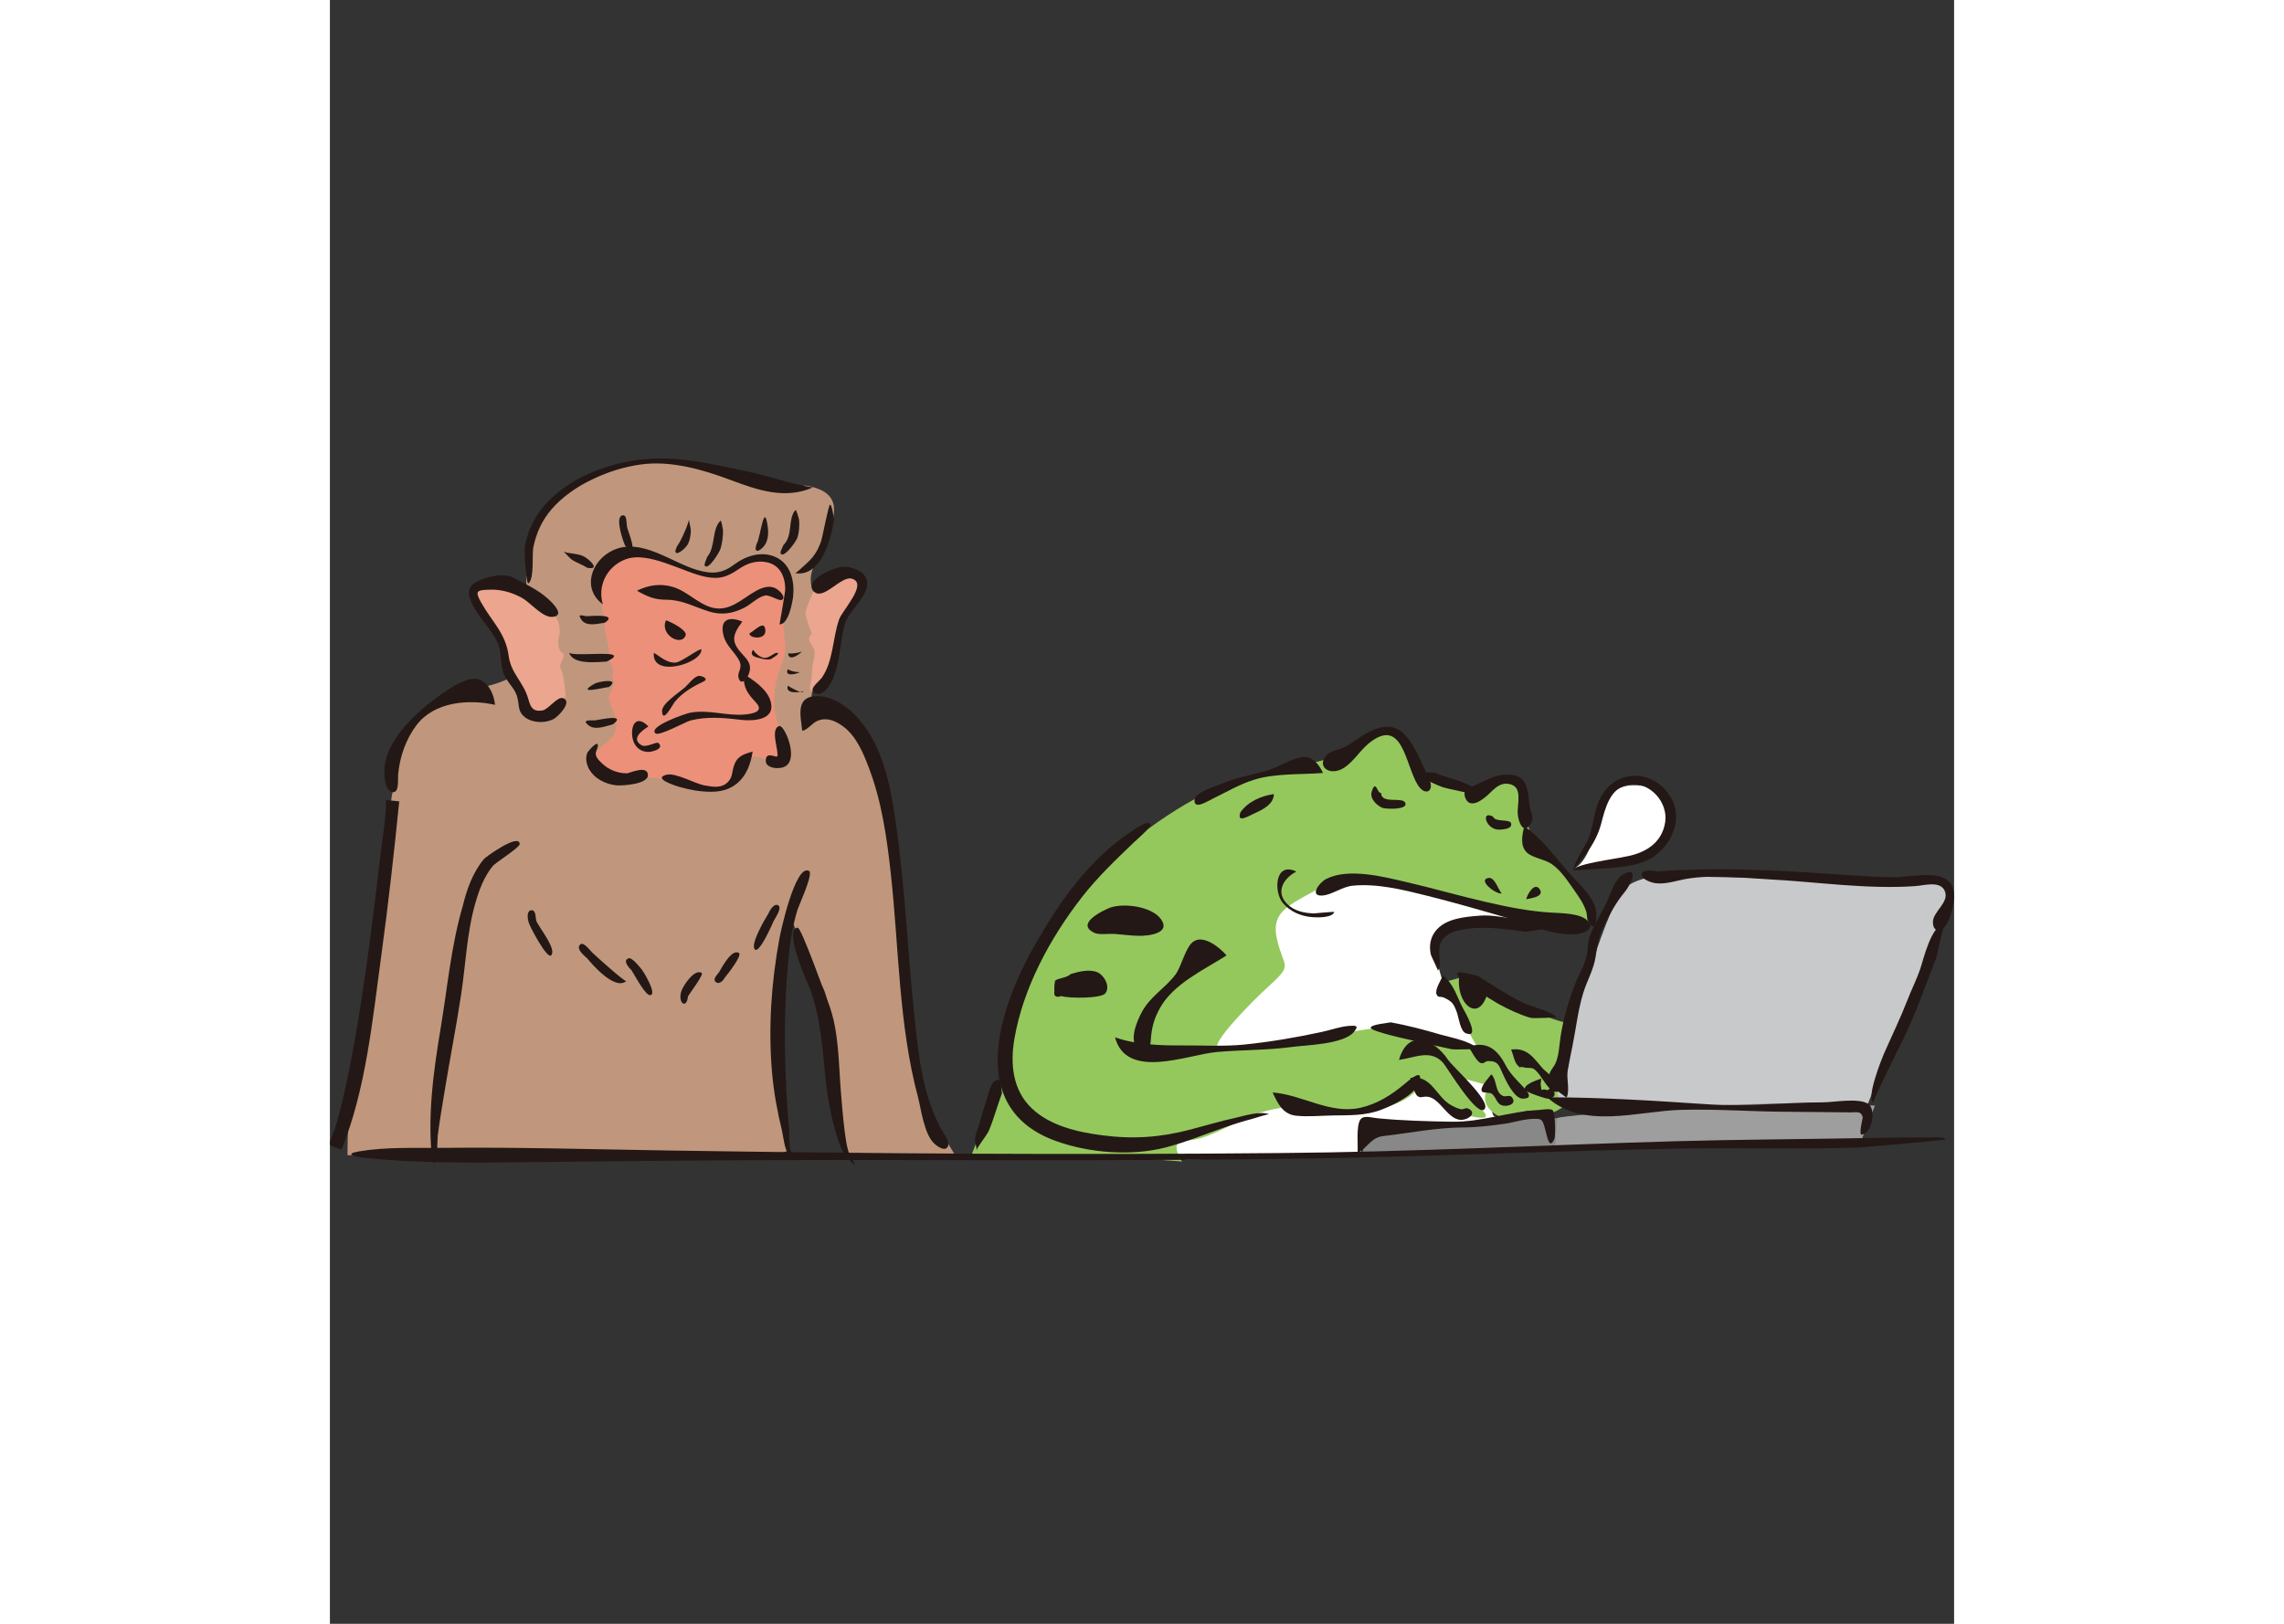 <!--?xml version="1.0" encoding="iso-8859-1"?-->
<!-- Generator: Adobe Illustrator 21.1.0, SVG Export Plug-In . SVG Version: 6.00 Build 0)  -->
<svg version="1.1" id="_x31_2" xmlns="http://www.w3.org/2000/svg" xmlns:xlink="http://www.w3.org/1999/xlink" x="0px" y="0px" viewBox="0 0 512 512" style="width: 720px;" xml:space="preserve">
<rect x="0" y="0" width="512" height="512" fill="#333333" stroke="none"/>
<style type="text/css">
 .st0{fill:#C0977C;}
 .st1{fill:#EC907A;}
 .st2{fill:#ECA58E;}
 .st3{fill:#FFFFFF;}
 .st4{fill:#94C85C;}
 .st5{fill:#FFFFFF;}
 .st6{fill:#C8C9CA;}
 .st7{fill:#9E9E9F;}
 .st8{fill:#888888;}
 .st9{fill:#231815;}
</style>

<g id="svgID1">
	<path class="st0" d="M63.303,192.45c-1.992-4.979-1.494-14.938-0.996-19.419c0.498-4.481,1.494-11.95,15.436-19.419
		c13.942-7.469,24.399-9.959,38.341-7.469c13.942,2.49,18.922,8.963,33.86,6.971c12.448,1.992,8.963,9.959,6.971,15.934
		c-1.992,5.975-7.469,11.452-4.481,17.428c2.988,5.975-0.498,34.855-1.494,38.341c-0.996,3.486,5.68-2.41,10.954,0
		s13.444,16.93,13.942,25.395c0.498,8.465,5.805,86.279,12.448,98.591c6.644,12.311,9.461,16.432,9.461,16.432h-34.357
		c0,0-4.481-21.909-3.984-23.901c0.498-1.992-1.494-25.893-3.983-29.876c-2.49-3.983-9.461-20.415-9.461-20.415
		s-6.473,25.893-5.477,32.366c0.996,6.473,3.983,39.337,3.983,39.337l-3.486,1.494H30.44H5.543c0,0,0-18.922,1.992-23.403
		c1.992-4.481,10.955-77.18,11.452-85.147c0.498-7.967,1.992-7.967,2.49-15.436c0.498-7.469,8.963-20.913,22.905-22.905
		c13.942-1.992,17.428-7.469,17.428-7.469L63.303,192.45z" style="opacity: 1;"></path>
	<path class="st1" d="M86.208,194.94c-0.162-4.38-2.49-11.452,0.498-15.934s5.975-5.975,11.452-3.983
		c5.477,1.992,20.913,6.971,23.901,6.473c2.988-0.498,8.465-4.481,12.448-5.477c3.983-0.996,7.469-0.498,9.461,4.979
		c1.992,5.477,0.996,10.955-0.498,13.942c-1.494,2.988,1.494,7.967-0.996,14.44c-2.49,6.473-3.486,12.946-0.996,19.419
		c2.49,6.473,3.093,13.936-0.498,12.448s-6.971-3.983-8.465-1.992c-1.494,1.992-3.983,10.457-11.452,9.461
		c-7.469-0.996-15.934-2.988-15.934-2.988s-4.481-0.996-12.448-0.996c-7.967,0-12.69,0.88-10.457-4.481
		c2.233-5.361,5.975-5.975,7.469-8.963c1.494-2.988-0.498-7.469-0.498-7.469s-1.992-3.486-0.996-4.979
		c0.996-1.494,1.494-3.984,1.494-3.984s-0.996-0.996-0.498-2.49c0.498-1.494-1.494-4.979-1.494-4.979s0.498-1.992,0-3.984
		C87.204,201.413,86.208,194.94,86.208,194.94z" style="opacity: 1;"></path>
	<path class="st2" d="M70.274,193.944c1.992,0.996,2.49,4.481,1.992,6.473c-0.498,1.992-0.498,4.481,0.996,5.477
		c1.494,0.996-1.494,3.486-0.498,4.979c0.996,1.494,1.494,7.967,1.494,7.967s0,3.983-3.983,5.975
		c-3.983,1.992-8.963,0.996-9.461-2.49c-0.498-3.486,0.663-4.895-2.49-6.971c-3.153-2.076-1.494-3.983-2.49-7.967
		c-0.996-3.984-3.486-8.465-6.971-13.444c-3.485-4.979-5.477-9.959,2.49-9.959C59.32,183.985,70.274,193.944,70.274,193.944z" style="opacity: 1;"></path>
	<path class="st2" d="M152.433,186.475c2.988-2.988,10.457-6.473,13.942-4.481c3.486,1.992,1.872,6.606-1.992,9.959
		c-3.864,3.353-2.988,5.975-3.486,7.469c-0.498,1.494-1.494,17.428-6.473,18.424c-4.979,0.996-2.49-1.494-2.49-5.477
		c0-3.983,1.992-6.473,0-8.963c-1.992-2.49,0-3.485,0-3.485s-1.992-4.979-1.992-6.473
		C149.944,191.952,152.433,186.475,152.433,186.475z" style="opacity: 1;"></path>
	<path class="st3" d="M392.105,273.945c5.311-2.656,6.639-12.614,9.295-19.253c2.656-6.639,7.303-7.967,13.942-6.639
		c6.639,1.328,9.295,8.631,7.967,13.278c-1.328,4.647-7.303,9.959-11.95,10.623C406.711,272.617,392.105,273.945,392.105,273.945z" style="opacity: 1;"></path>
	<path class="st3" d="M270.609,365.565l54.441-0.996v-6.971c0,0,33.196-3.32,35.187-3.32c1.992,0,9.295-1.992,9.295-1.992
		c-5.822,0.776-1.185-4.622-3.983-9.959c-4.283-8.168-39.171-8.631-42.49-7.303c-3.32,1.328-51.785,11.286-51.785,13.278
		S259.987,365.565,270.609,365.565z" style="opacity: 1;"></path>
	<path class="st4" d="M202.227,364.237l9.959-25.229c0,0,3.32-30.54,19.253-51.785
		c15.934-21.245,38.507-34.523,46.474-37.843c7.967-3.32,31.204-8.631,31.204-8.631l9.959-2.656c0,0,12.496-9.086,15.934-7.967
		c3.438,1.119,6.335,6.761,7.967,10.623c1.632,3.861,5.311,5.311,7.967,5.975c2.656,0.664,11.286,2.656,11.286,2.656
		s5.311-3.984,9.295-3.32c3.983,0.664,3.983,4.647,5.975,13.278c1.992,8.631,3.984,9.959,3.984,9.959s9.295,5.975,13.278,12.614
		c3.983,6.639,2.656,9.959,0,9.959c-2.656,0-17.926-1.328-26.556-4.647c-8.631-3.32-22.573-5.311-28.548,0
		c-5.975,5.311-7.303,16.598,1.992,20.581c9.295,3.983,13.278,0,15.27,0.664c1.992,0.664,25.229,12.614,32.532,13.942
		c0.664,5.311,1.328,25.229,1.328,25.229s-5.284,3.975-6.639,3.32c-1.355-0.656-4.647-0.664-4.647-0.664s0.664,0-1.992,0
		c-2.656,0-5.311,4.647-10.623,0.664c-5.311-3.983-1.328-8.631-1.328-8.631l-7.303-1.992c0,0,2.656,7.303,4.647,9.295
		c1.992,1.992,3.319,3.983-4.647,1.992c-7.967-1.992-13.942-9.959-13.942-9.959s-3.32,6.639-16.598,8.631
		c-13.278,1.992-25.229-1.328-25.229-1.328s-7.303,0.664-13.278,3.32c-5.975,2.656-13.278,7.303-19.253,7.303
		c-5.975,0-1.328,6.639-1.328,6.639l-17.926-1.328L202.227,364.237z" style="opacity: 1;"></path>
	<path class="st3" d="M314.428,278.593c-10.951,6.57-17.926,7.967-15.934,17.262c1.992,9.295,5.311,7.967-1.992,14.606
		c-7.303,6.639-18.59,18.59-16.598,19.917c1.992,1.328,32.805-2.934,40.499-4.647c7.693-1.713,13.278-1.992,16.598-1.328
		c3.32,0.664,25.229,6.639,25.229,6.639s-10.623-17.926-11.95-23.237c-1.328-5.311-4.647-11.286-0.664-13.942
		c3.983-2.656,15.858-3.617,19.253-3.983c3.396-0.367,12.614-0.664,12.614-0.664s-29.876-6.639-36.515-7.303
		C338.328,281.248,324.386,272.617,314.428,278.593z" style="opacity: 1;"></path>
	<path class="st6" d="M393.44,349.923c-7.115,0.499-7.967-5.975-4.647-16.598c3.319-10.623,14.068-49.68,19.917-53.777
		c5.849-4.097,13.942-3.32,13.942-3.32s70.598,1.621,79.005,1.328c8.407-0.293,12.513,0.876,8.631,9.295
		c-3.882,8.419-25.46,61.141-25.46,61.141L393.44,349.923z" style="opacity: 1;"></path>
	<path class="st7" d="M386.137,362.538c-0.525-1.46-1.992-8.631,0.664-9.959c2.656-1.328,59.088-4.647,67.719-4.647
		c8.631,0,32.532,0.664,32.532,0.664l-4.647,11.95l-87.627,1.813L386.137,362.538z" style="opacity: 1;"></path>
	<path class="st8" d="M325.057,364.861l61.08-2.324l0.664-9.959c0,0-50.457,1.328-55.105,3.32s-4.647,1.992-4.647,1.992
		L325.057,364.861z" style="opacity: 1;"></path>
	<g>
		<path class="st9" d="M152.226,153.711c-7.069-1.093-13.84-3.676-20.846-5.105c-10.937-2.231-21.068-4.873-32.368-3.791
			c-10.8,1.034-22.607,5.422-30.293,13.325c-3.773,3.88-6.245,8.751-7.278,14.057c-0.198,1.019,0.293,12.602,1.244,11.694
			c1.793-1.712,0.979-9.04,1.441-11.335c0.913-4.531,2.829-8.665,5.891-12.148c6.701-7.62,18.049-12.588,27.988-13.952
			c9.448-1.296,19.357,1.552,28.112,4.819C134.669,154.465,143.313,157.598,152.226,153.711z" style="opacity: 1;"></path>
		<path class="st9" d="M86.046,190.56c-1.757-5.737,1.156-11.776,6.92-14.113c7.322-2.969,18.401,4.068,25.516,5.444
			c4.298,0.831,6.731,0.059,10.248-2.366c2.667-1.839,5.636-2.943,8.987-2.243c4.089,0.854,5.721,4.362,5.828,8.337
			c0.03,1.121-1.833,11.243-1.803,11.244c2.88,0.142,4.159-7.374,4.313-9.072c0.414-4.582-0.788-9.797-5.262-12.008
			c-4.527-2.238-9.672-0.555-13.397,2.249c-3.789,2.851-6.935,3.047-11.613,1.687c-8.194-2.383-17.71-10.315-26.523-6.224
			C82.376,176.69,79.3,185.587,86.046,190.56z" style="opacity: 1;"></path>
		<path class="st9" d="M130.373,212.48c-0.005,4.626,1.246,6.091,3.975,9.084c2.409,2.643-0.488,3.45-3.58,3.727
			c-5.841,0.523-11.416-1.699-17.386-0.531c-0.952,0.186-13.11,4.217-10.784,6.466c1.09,1.054,9.545-3.664,11.082-4.053
			c5.025-1.272,10.258-0.895,15.338-0.253c4.18,0.528,11.781,0.334,9.848-5.972C137.726,217.226,133.48,214.424,130.373,212.48z" style="opacity: 1;"></path>
		<path class="st9" d="M100.392,229.077c-3.134-3.307-5.266-1.459-5.141,2.375c0.096,2.923,1.74,5.463,4.933,5.636
			c1.261,0.068,5.426-0.977,3.359-2.815c-0.579-0.515-3.822,1.584-5.33,0.688C94.796,232.932,98.407,230.318,100.392,229.077z" style="opacity: 1;"></path>
		<path class="st9" d="M133.264,236.962c-3.372,0.956-5.122,1.721-6.031,4.909c-0.442,1.551-0.365,3.092-1.502,4.417
			c-2.054,2.394-4.891,1.862-7.694,1.347c-3-0.551-9.042-4.07-11.927-3.356c-4.524,1.12,2.664,3.447,4.232,3.896
			c3.209,0.919,6.51,1.473,9.851,1.483C128.038,249.681,132.129,244.6,133.264,236.962z" style="opacity: 1;"></path>
		<path class="st9" d="M96.79,186.259c3.558,1.993,5.538,2.822,9.395,2.848c4.897,0.033,8.643,2.222,13.209,3.671
			c4.042,1.283,7.711,0.699,11.473-1.288c1.877-0.991,4.194-3.345,6.367-3.731c1.426-0.253,4.383,1.856,5.238,1.391
			c1.331-0.723-0.366-2.509-1.157-3.115c-2.324-1.781-4.802-0.94-7.143,0.37c-4.247,2.376-8.154,6.551-13.567,5.208
			c-4.496-1.115-7.946-5.213-12.533-6.558C104.149,183.906,100.411,184.464,96.79,186.259z" style="opacity: 1;"></path>
		<path class="st9" d="M57.844,182.141c3.742,1.971,7.764,3.807,10.928,6.685c1.736,1.579,5.329,5.246,1.462,5.683
			c-3.107,0.351-7.115-4.557-9.608-5.946c-3.069-1.71-6.55-2.736-10.084-2.638c-4.2,0.117-4.972,0.308-2.883,4.036
			c3.352,5.979,7.733,9.702,8.669,16.715c0.784,5.88,4.673,8.23,6.233,13.796c0.666,2.378,1.321,4.064,4.459,3.531
			c1.91-0.324,4.735-4.588,6.566-3.849c2.907,1.173-1.633,5.772-3,6.52c-2.603,1.425-6.552,1.351-9-0.443
			c-2.264-1.658-1.887-3.41-2.393-5.901c-0.613-3.018-2.725-4.509-4.022-7.053c-1.784-3.5-0.733-7.548-2.479-11.014
			c-2.021-4.013-5.419-7.217-7.509-11.206c-1.688-3.22-2.285-5.877,1.247-7.74C49.264,181.824,54.924,180.564,57.844,182.141z" style="opacity: 1;"></path>
		<path class="st9" d="M142.986,171.821c3.111-3.012,1.239-8.203,3.777-11.003c0.221-0.244,1.051,2.563,1.091,2.821
			c0.258,1.681,0.059,4.404-0.538,6.024c-0.429,1.166-4.178,6.4-5.2,4.919C141.774,174.086,142.758,172.481,142.986,171.821z" style="opacity: 1;"></path>
		<path class="st9" d="M134.502,171.494c1.197-1.63,2.376-14.079,3.538-5.236c0.267,2.03,0.094,4.398-1.285,6.043
			C135.444,173.867,133.458,174.663,134.502,171.494z" style="opacity: 1;"></path>
		<path class="st9" d="M118.932,175.59c2.681-3.069,1.402-8.77,4.216-11.423c0.234-0.221,0.75,2.706,0.762,2.969
			c0.082,1.698-0.262,4.324-0.799,5.956c-0.387,1.175-3.884,6.832-4.935,5.29C117.841,177.892,118.761,176.283,118.932,175.59z" style="opacity: 1;"></path>
		<path class="st9" d="M109.467,172.153c0.914-0.961,3.869-7.466,3.732-8.658c-0.065,1.406,0.747,2.864,0.545,4.595
			c-0.14,1.201-0.308,2.292-0.823,3.341C111.88,173.55,107.38,176.488,109.467,172.153z" style="opacity: 1;"></path>
		<path class="st9" d="M93.15,172.207c-0.512-0.904-3.439-9.039-1.017-9.676c1.594-0.419,1.253,2.211,1.571,3.767
			C94.021,167.848,97.642,175.964,93.15,172.207z" style="opacity: 1;"></path>
		<path class="st9" d="M81.075,179.013c-1.534-1.043-3.373-1.558-4.893-2.606c-0.612-0.422-2.275-2.402-2.54-2.482
			c1.818,0.741,4.558,0.493,6.565,1.609C81.866,176.457,85.488,179.859,81.075,179.013z" style="opacity: 1;"></path>
		<path class="st9" d="M86.659,196.352c-2.26,0.275-5.785,1.39-7.405-0.982c-1.527-2.238,0.706-1.026,1.846-1.081
			C82.413,194.225,90.972,193.48,86.659,196.352z" style="opacity: 1;"></path>
		<path class="st9" d="M87.234,208.603c-2.91,0.134-10.719,1.159-11.861-2.915c0.405,1.445,14.003-0.428,14.191,1.158
			C89.639,207.473,87.824,208.288,87.234,208.603z" style="opacity: 1;"></path>
		<path class="st9" d="M87.983,216.618c-1.716,0.154-10.765,2.537-4.658-0.981
			C84.895,214.734,91.655,213.799,87.983,216.618z" style="opacity: 1;"></path>
		<path class="st9" d="M89.241,228.373c-2.26,0.59-5.685,2.036-7.8,0.263c-2.323-1.947,1.047-1.359,2.434-1.541
			C85.061,226.939,93.677,224.969,89.241,228.373z" style="opacity: 1;"></path>
		<path class="st9" d="M162.22,196.965c1.225-4.622,8.677-9.606,6.878-14.46c-1.027-2.77-5.005-3.928-7.568-3.797
			c-2.162,0.11-12.231,4.027-9.099,7.656c2.893,3.351,8.601-4.795,12.009-3.923c5.404,1.382-2.889,9.925-3.921,12.864
			c-2.063,5.875-1.794,13.099-5.406,18.324c-0.967,1.398-4.858,4.023-1.92,5.05c2.51,0.878,4.645-3.029,5.364-4.695
			C160.816,208.747,160.859,202.471,162.22,196.965z" style="opacity: 1;"></path>
		<path class="st9" d="M158.896,163.808c-0.733,5.503-3.923,18.347-12.284,16.909c0.352,0.061,2.715-2.227,3.137-2.592
			c2.547-2.201,3.932-4.194,5.056-7.357c0.479-1.347,2.404-11.734,2.86-11.654C158.335,159.231,158.75,163.043,158.896,163.808z" style="opacity: 1;"></path>
		<path class="st9" d="M52.054,222.238c-0.416-4.094-2.995-9.128-7.813-8.084c-3.663,0.794-8.02,3.879-10.932,6.062
			c-7.506,5.627-18.365,15.693-15.795,26.559c0.339,1.435,1.424,3.765,3.105,2.778c1.099-0.646,0.795-4.26,0.884-5.262
			c0.496-5.584,2.382-11.132,5.785-15.636C32.848,221.296,43.62,220.363,52.054,222.238z" style="opacity: 1;"></path>
		<path class="st9" d="M148.895,230.449c-0.491-4.647-2.183-10.658,4.25-10.962c5.367-0.254,10.804,3.805,14.022,7.739
			c7.125,8.712,9.345,19.663,10.974,30.514c3.241,21.578,3.988,43.458,6.361,65.138c1.264,11.551,2.521,22.215,7.924,32.619
			c0.639,1.231,2.901,4.178,2.501,5.616c-0.599,2.157-2.892,0.73-4.067-0.224c-3.571-2.9-4.424-11.016-5.527-15.15
			c-6.018-22.552-5.968-46.936-8.492-70.04c-1.251-11.447-2.863-22.921-6.995-33.748c-1.784-4.674-3.978-9.939-8.167-12.979
			c-2.37-1.72-5.05-2.87-7.893-1.718C151.904,228.018,150.878,229.962,148.895,230.449z" style="opacity: 1;"></path>
		<path class="st9" d="M130.013,195.986c-4.666-1.914-7.204-0.279-5.888,4.573c0.837,3.086,3.367,4.915,4.821,7.581
			c1.452,2.661-0.83,3.774-0.038,5.858c0.883,2.324,2.696-0.217,3.204-1.639c0.894-2.505-0.153-4.007-1.784-5.74
			C126.477,202.525,126.591,200.539,130.013,195.986z" style="opacity: 1;"></path>
		<path class="st9" d="M117.589,214.988c2.174-0.963-0.307-1.884-1.197-1.875c-1.451,0.015-3.434,2.682-4.382,3.545
			c-1.658,1.509-7.361,5.144-7.299,7.512c0.111,4.28,3.34-2.059,4.051-2.925C111.023,218.491,114.397,216.446,117.589,214.988z" style="opacity: 1;"></path>
		<path class="st9" d="M102.101,205.833c-0.664,8.183,15.285,3.238,14.996-1.041c-0.052-0.764-6.389,3.988-8.028,4.119
			C106.254,209.137,104.332,207.13,102.101,205.833z" style="opacity: 1;"></path>
		<path class="st9" d="M133.385,204.883c-1.34,1.972,1.007,2.373,2.359,2.698c1.105,0.265,2.134,0.594,3.277,0.227
			c-0.026,0.008,3.1-1.757,2.049-1.942c-1.102-0.195-2.615,1.851-4.321,1.543C135.41,207.167,134.125,205.974,133.385,204.883z" style="opacity: 1;"></path>
		<path class="st9" d="M144.444,205.99c0.141,3.16,4.584-0.444,4.425-0.722
			C149.096,205.666,145.259,206.295,144.444,205.99z" style="opacity: 1;"></path>
		<path class="st9" d="M144.384,210.992c-1.465,2.844,3.838,1.195,3.782,0.896
			C148.206,212.107,145.017,211.699,144.384,210.992z" style="opacity: 1;"></path>
		<path class="st9" d="M144.36,216.204c-1.074,3.047,4.882,1.95,4.848,1.611
			C149.36,219.299,144.463,216.292,144.36,216.204z" style="opacity: 1;"></path>
		<path class="st9" d="M112.183,200.193c0.144-1.688-4.588-4.046-6.229-4.606
			C103.833,200.102,110.949,204.151,112.183,200.193z" style="opacity: 1;"></path>
		<path class="st9" d="M132.312,199.669c1.596-0.753,4.756-4.483,4.966-0.914
			C137.474,202.076,131.801,201.163,132.312,199.669z" style="opacity: 1;"></path>
		<path class="st9" d="M17.691,252.283c0,6.353-1.311,12.986-2.019,19.283c-1.293,11.493-2.719,22.973-4.357,34.423
			c-1.608,11.242-3.383,22.475-5.697,33.596c-1.15,5.527-2.399,11.073-4.109,16.457c-0.37,1.166-1.882,4.137-1.422,4.946
			c0.354,0.623,2.808,1.141,3.588,1.458c7.73-19.049,9.789-41.215,12.557-61.422c2.203-16.08,3.996-32.206,5.624-48.352
			C20.468,252.542,19.079,252.413,17.691,252.283z" style="opacity: 1;"></path>
		<path class="st9" d="M93.727,243.841c1.539-0.402,6.398-2.531,6.522,0.525c0.119,2.948-8.221,3.42-9.934,3.261
			c-3.41-0.317-7.326-2.275-8.834-5.554c-0.69-1.499-0.962-3.276-0.28-4.837c0.062-0.141,3.044-3.819,3.257-2.346
			c0.143,0.994-0.886,2.008-0.613,3.164c0.271,1.147,1.281,2.015,2.092,2.785C87.981,242.781,90.911,243.876,93.727,243.841z" style="opacity: 1;"></path>
		<path class="st9" d="M141.754,242.15c-1.606,0.214-4.422-0.244-4.365-2.39c0.081-3.034,3.394-0.662,3.653-1.311
			c0.598-1.426-2.435-8.687,0.636-9.516C143.407,228.467,148.984,241.606,141.754,242.15z" style="opacity: 1;"></path>
		<path class="st9" d="M41.856,285.749c1.278-5.269,3.181-10.714,6.728-14.912c0.575-0.681,11.207-8.33,11.233-4.662
			c0.008,1.063-7.577,5.767-8.531,6.947c-2.659,3.288-4.206,7.378-5.373,11.396c-2.758,9.496-3.086,19.472-4.568,29.197
			c-1.565,10.276-3.581,20.499-5.257,30.761c-0.742,4.543-1.521,9.085-2.107,13.652c-0.162,1.26,0.032,8.091-1.11,8.631
			c-0.143,0.085-0.262-1.57-0.27-1.469c0.002,0.015,0.643,0.931,0.743,1.188c-0.142,0.018-0.487,0.101-0.577,0.234
			c-0.101-0.139-0.247-0.433-0.316-0.593c0.138-0.46-0.007,0.483-0.075,0.449c-1.814-13.756,0.256-28.719,2.53-42.321
			C37.039,311.488,38.21,298.185,41.856,285.749z" style="opacity: 1;"></path>
		<path class="st9" d="M141.654,296.195c0.265-1.823,5.069-24.022,9.395-21.566c1.432,0.813-3.24,10.929-3.573,11.997
			c-1.791,5.742-2.621,11.751-3.132,17.728c-1.016,11.873-1.123,23.828-0.614,35.728c0.233,5.45,0.529,10.904,1.044,16.335
			c0.169,1.781-0.189,5.505,0.768,7.022c0.479,0.76,1.738,0.457,2.015,0.929c0.146,0.148-2.178,0.281-2.882-0.372
			c-1.357-1.259-1.782-5.892-2.165-7.468c-1.477-6.074-2.611-12.233-3.144-18.465C138.173,324.118,139.131,309.941,141.654,296.195z
			" style="opacity: 1;"></path>
		<path class="st9" d="M151.253,311.563c-0.78-1.698-8.346-18.6-3.798-19.072c1.128-0.117,8.859,21.586,9.671,23.698
			c3.417,8.891,3.188,19.056,3.982,28.437c0.344,4.065,0.648,8.152,1.184,12.197c0.273,2.057,0.542,4.173,1.139,6.167
			c0.375,1.253,1.887,3.251,1.989,4.439c0.036,0.188-3.387-3.604-3.596-4.017c-1.201-2.366-1.971-5.055-2.689-7.591
			c-1.377-4.867-2.237-9.841-2.794-14.864C155.202,330.689,154.868,321.335,151.253,311.563z" style="opacity: 1;"></path>
		<path class="st9" d="M62.814,291.251c-0.436-0.922-1.076-4.146,0.754-4.248c1.46-0.081,1.254,2.644,1.489,3.313
			c0.68,1.932,6.533,8.909,4.7,10.901C68.495,302.589,63.088,292.241,62.814,291.251z" style="opacity: 1;"></path>
		<path class="st9" d="M81.068,302.134c-0.709-0.609-3.041-2.538-2.526-3.777c0.935-2.247,3.313,1.196,4.104,1.95
			c0.933,0.89,10.315,9.437,10.797,9.019C89.863,312.435,82.7,304.138,81.068,302.134z" style="opacity: 1;"></path>
		<path class="st9" d="M95.016,305.829c-0.684-0.565-2.947-3.103-0.785-3.684c1.045-0.281,3.559,2.9,4.155,3.649
			c0.406,0.509,4.81,7.621,2.644,7.989C99.418,314.056,95.843,307.015,95.016,305.829z" style="opacity: 1;"></path>
		<path class="st9" d="M112.883,314.146c-0.436,4.308-3.403,2.06-2.028-1.789c0.551-1.544,3.933-6.904,6.337-5.612
			C118.028,307.194,113.266,313.392,112.883,314.146z" style="opacity: 1;"></path>
		<path class="st9" d="M124.556,308.152c-0.38,0.746-1.629,2.319-2.724,1.618c-1.52-0.973,0.39-2.466,0.942-3.395
			c0.644-1.083,3.859-7.33,6.172-5.893C130.104,301.2,125.141,307.5,124.556,308.152z" style="opacity: 1;"></path>
		<path class="st9" d="M138.162,288.182c0.349-0.867,1.67-3.358,3.039-2.787c1.625,0.677-0.986,4.248-1.36,5.105
			c-0.319,0.732-4.455,10.25-5.866,8.88C132.357,297.809,137.266,289.565,138.162,288.182z" style="opacity: 1;"></path>
		<path class="st9" d="M376.499,260.501c-0.653,2.744-1.436,6.334,0.945,8.418c1.871,1.637,5.621,2.026,7.818,3.596
			c3.031,2.167,5.216,5.679,7.351,8.702c1.406,1.991,2.753,4.002,3.469,6.358c0.266,0.877,0.099,2.181,0.575,3.007
			c2.615,4.54,2.961-2.427,2.258-4.469c-1.462-4.247-5.049-7.232-7.941-10.472C386.238,270.334,382.46,264.713,376.499,260.501z" style="opacity: 1;"></path>
		<path class="st9" d="M376.892,293.784c-6.604-0.926-14.126-1.985-20.718-0.493c-2.485,0.562-4.773,1.459-5.974,3.854
			c-1.239,2.472,0.47,6.947-0.915,8.892c0.074-0.104-2.149-4.676-2.22-4.987c-0.61-2.635-0.243-5.308,1.46-7.478
			c3.173-4.044,9.359-4.499,14.079-4.86c3.31-0.253,6.386,0.401,9.66,0.801c2.702,0.329,11.777-0.09,13.487,2.658
			C385.993,292.56,378.101,293.622,376.892,293.784z" style="opacity: 1;"></path>
		<path class="st9" d="M358.828,248.429c-1.877,0.666-1.2,3.617,0.032,4.487c1.663,1.175,3.981-0.488,5.238-1.467
			c2.429-1.892,4.216-5.041,7.88-4.197c3.928,0.905,2.438,5.687,2.441,8.874c0.003,2.827,1.987,7.874,4.369,3.115
			c0.726-1.45-0.006-2.491-0.354-3.953c-0.46-1.932-0.406-3.933-0.853-5.83c-0.733-3.112-1.892-4.788-5.321-5.153
			C367.078,243.754,363.466,246.886,358.828,248.429z" style="opacity: 1;"></path>
		<path class="st9" d="M338.447,231.246c-4.172-3.954-9.428-1.59-13.526,1.051c-1.878,1.21-3.598,2.601-5.651,3.51
			c-1.545,0.684-3.495,0.865-4.784,2.053c-3.39,3.125-0.394,6.34,3.56,5.028c3.688-1.223,6.345-5.914,9.205-8.299
			c10.953-9.132,11.667,6.551,15.701,12.944c2.351,3.726,5.453,1.926,3.519-2.015C344.275,241.046,342.07,234.77,338.447,231.246z" style="opacity: 1;"></path>
		<path class="st9" d="M348.225,243.626c3.073,1.594,12.771,3.14,14.06,6.771c0.173,0.488-10.44-1.741-11.833-2.312
			c-1.19-0.488-5.448-2.059-5.844-3.474C344.146,242.964,347.184,243.71,348.225,243.626z" style="opacity: 1;"></path>
		<path class="st9" d="M313.057,243.729c-4.483-9.498-10.307-2.994-17.478-0.817c-4.927,1.496-9.777,2.203-14.586,4.254
			c-1.672,0.713-8.231,2.622-8.428,5.056c-0.259,3.21,3.964,0.48,5.544-0.286c4.298-2.083,8.474-4.567,13.049-6.021
			C297.945,243.758,305.985,244.287,313.057,243.729z" style="opacity: 1;"></path>
		<path class="st9" d="M225.107,293.136c6.847-11.549,15.681-23.046,26.985-30.587c0.876-0.584,5.626-4.096,6.549-2.732
			c0.553,0.817-4.451,5.077-5.077,5.678c-5.812,5.575-11.596,11.071-16.551,17.45c-9.996,12.868-18.539,28.598-21.268,44.806
			c-1.319,7.835-0.484,16.099,5.596,21.805c5.837,5.478,14.377,7.398,22.069,8.407c9.783,1.283,18.403,0.69,27.904-1.818
			c4.65-1.228,9.27-2.601,13.968-3.641c2.83-0.626,8.026-2.34,10.876-1.134c-0.453-0.194-4.426,1.163-5.086,1.331
			c-3.29,0.835-6.519,1.898-9.723,3.014c-5.923,2.063-11.768,4.511-17.85,6.076c-10.882,2.8-23.979,1.78-34.497-1.967
			C198.031,348.787,212.544,313.173,225.107,293.136z" style="opacity: 1;"></path>
		<path class="st9" d="M282.644,301.266c-1.991-2.421-7.174-6.609-10.395-4.408c-2.641,1.804-3.695,7.805-5.763,10.515
			c-3.302,4.327-7.848,6.738-10.547,11.756c-1.421,2.643-4.432,9.296-0.905,11.755c2.924,2.039,3.602-0.691,3.742-2.929
			c0.233-3.751,0.962-6.649,2.864-10.077C265.908,310.188,275.373,305.887,282.644,301.266z" style="opacity: 1;"></path>
		<path class="st9" d="M247.495,327.087c3.614,13.568,22.773,5.504,31.86,4.649c7.982-0.75,15.937-0.54,23.925-1.62
			c4.575-0.618,16.28-0.794,19.559-4.775c1.619-1.966,0.63-2.035-1.625-1.86c-2.822,0.22-5.776,1.304-8.54,1.9
			c-8.034,1.732-16.173,3.133-24.351,3.97c-6.497,0.665-13.052,0.229-19.578,0.282C261.779,329.689,254.122,329.404,247.495,327.087
			z" style="opacity: 1;"></path>
		<path class="st9" d="M297.173,344.469c1.667,3.565,3.253,6.862,7.382,7.321c3.65,0.406,7.889-0.019,11.566-0.075
			c5.271-0.081,10.335,0.114,15.346-1.817c3.401-1.311,10.75-4.686,11.942-8.674c1.413-4.727-3.137-0.706-4.67,0.584
			c-4.102,3.451-8.575,6.281-13.87,7.477C315.294,351.45,306.566,345.174,297.173,344.469z" style="opacity: 1;"></path>
		<path class="st9" d="M361.905,307.742c4.372,2.761,8.703,5.616,13.303,7.992c3.451,1.783,8.431,2.581,11.497,4.911
			c0.26,0.197-7.382,0.555-8.316,0.274c-3.414-1.027-6.996-2.7-10.099-4.419c-1.856-1.029-13.735-8.357-12.943-9.628
			C355.868,306.036,360.842,307.525,361.905,307.742z" style="opacity: 1;"></path>
		<path class="st9" d="M211.863,344.716c-1.456,3.853-2.497,7.861-4.08,11.669c-0.684,1.646-3.797,5.302-3.97,6.405
			c0.172-1.034-0.491-2.421-0.439-3.556c0.078-1.704,0.886-3.316,1.37-4.929c0.701-2.337,1.201-4.585,2.037-6.81
			c0.633-1.686,1.285-5.527,2.669-6.533C211.863,339.206,211.509,342.466,211.863,344.716z" style="opacity: 1;"></path>
		<path class="st9" d="M389.839,346.105c-2.544-1.918-5.919-3.835-5.394-7.377c0.159-1.069,1.414-2.386,1.838-3.318
			c0.85-1.869,1.111-3.846,1.321-5.865c0.694-6.661,2.488-12.832,4.868-19.122c1.124-2.972,3.065-6.024,3.73-9.126
			c0.405-1.891,0.2-3.715,0.837-5.641c1.22-3.687,3.373-7.033,5.128-10.47c1.448-2.835,2.688-8.15,5.814-9.671
			c4.872-2.372,1.923,3.652,0.269,5.641c-2.833,3.405-4.728,6.949-6.685,10.955c-1.752,3.588-2.011,5.971-2.602,9.77
			c-0.591,3.8-2.773,7.581-3.89,11.271c-1.607,5.308-2.23,10.879-3.307,16.31c-0.531,2.677-1.103,5.37-1.565,8.058
			C389.748,340.157,390.948,343.808,389.839,346.105z" style="opacity: 1;"></path>
		<path class="st9" d="M418.399,274.78c15.137-1.164,30.808-0.691,45.968,0.21c9.464,0.563,18.93,1.412,28.41,1.62
			c5.71,0.126,17.926-3.483,19.131,4.546c0.433,2.888-0.747,7.454-2.157,10.046c-1.294,2.378-4.285,3.289-4.428-0.309
			c-0.138-3.463,5.325-6.303,3.741-9.969c-1.434-3.319-6.542-1.719-9.306-1.526c-15.275,1.068-31.139-1.36-46.381-2.152
			c-8.299-0.432-17.225-1.516-25.476-0.179c-3.287,0.533-7.188,2.009-10.529,1.318c-1.239-0.256-4.131-1.277-3.805-2.828
			C413.876,274.092,417.247,274.517,418.399,274.78z" style="opacity: 1;"></path>
		<path class="st9" d="M506.592,301.428c-3.577,9.042-6.46,17.865-10.824,26.63c-0.412,0.828-9.643,19.345-9.227,19.578
			c-2.342-1.308,2.695-13.901,3.264-15.196c2.519-5.731,5.247-11.327,7.512-17.167c1.302-3.358,2.924-6.511,4.07-9.943
			c1.027-3.074,3.444-13.71,7.816-14.285C508.77,291.102,506.788,300.033,506.592,301.428z" style="opacity: 1;"></path>
		<path class="st9" d="M383.727,345.999c11.344,10.249,28.314,4.382,41.967,3.96c11.385-0.352,22.824,0.585,34.223,0.597
			c6.465,0.007,12.926,0.17,19.389,0.189c2.132,0.007,3.292-0.501,3.896,1.464c0.087,0.284-1.433,5.745-0.256,5.544
			c3.347-0.572,4.554-8.176,1.881-9.759c-3.182-1.885-10.735-0.417-14.278-0.411c-12.026,0.021-24.203,1.403-36.214,0.61
			C417.482,347.079,400.638,345.969,383.727,345.999z" style="opacity: 1;"></path>
		<path class="st9" d="M323.96,363.688c3.558-2.315,4.309-5.031,8.128-5.477c8.535-0.999,16.721-2.682,25.359-2.724
			c4.477-0.022,8.845-0.588,13.273-1.21c2.485-0.349,8.711-2.35,11.019-1.203c1.75,0.87,1.955,11.027,4.249,6.083
			c0.438-0.944,0.288-8.322-0.502-9.078c-0.703-0.673-3.647-0.12-4.549-0.076c-9.147,0.45-17.952,3.844-27.171,3.69
			c-7.743-0.129-15.616-0.339-23.33-1.073c-2.242-0.213-4.573-1.07-5.592,0.39C323.448,355.008,324.14,361.143,323.96,363.688z" style="opacity: 1;"></path>
		<path class="st9" d="M299.823,363.561c-64.366,0.638-128.792,0.198-193.153-0.799
			c-23.731-0.368-47.449-1.087-71.187-0.832c-8.602,0.092-17.72-0.338-26.235,1.097c-5.301,0.894-1.087,1.747,1.84,2.055
			c20.012,2.109,40.6,1.404,60.69,1.254c19.635-0.147,39.266-0.446,58.903-0.513c60.461-0.206,120.96,0.418,181.415-0.599
			c38.145-0.642,76.268-2.454,114.413-3.082c18.373-0.303,36.745,0.294,55.117-0.307c1.591-0.052,27.799-2.343,27.675-2.612
			c-0.433-0.938-5.548-0.522-6.298-0.535c-5.996-0.104-11.999,0.027-17.994,0.14c-20.381,0.385-40.784,0.445-61.157,1.024
			C382.518,361.028,341.175,363.232,299.823,363.561z" style="opacity: 1;"></path>
		<path class="st9" d="M304.658,274.815c-6.841-3.303-7.158,6.434-4.28,9.877c2.325,2.781,5.767,4.234,9.336,4.501
			c1.54,0.115,6.151,0.281,6.912-1.625c0.083-0.197-6.145,0.437-6.392,0.432c-2.447-0.043-5.335-0.557-7.367-2.038
			C297.826,282.289,299.848,277.351,304.658,274.815z" style="opacity: 1;"></path>
		<path class="st9" d="M345.765,282.411c8.422,2.109,16.765,4.506,25.1,6.932c6.678,1.944,14.359,5.608,21.416,5.255
			c2.625-0.132,7.03-1.531,3.973-4.476c-2.21-2.129-7.959-2.186-10.862-2.347c-7.098-0.394-13.96-1.754-20.893-3.351
			c-8.431-1.941-16.746-4.347-25.167-6.302c-7.123-1.654-18.303-4.573-25.298-0.958c-2.226,1.15-5.414,5.542-1.093,5.2
			c2.987-0.236,6.141-2.765,9.454-3.09C330.178,278.509,338.271,280.543,345.765,282.411z" style="opacity: 1;"></path>
		<path class="st9" d="M369.374,281.728c-1.061-1.289-2.214-5.195-4.105-4.907
			C361.667,277.371,367.291,281.931,369.374,281.728z" style="opacity: 1;"></path>
		<path class="st9" d="M377.119,283.642c0.187-1.408,2.664-5.876,4.315-3.149
			C383.084,283.221,376.6,283.334,377.119,283.642z" style="opacity: 1;"></path>
		<path class="st9" d="M337.009,334.196c5.162-0.713,9.909-3.393,13.831,0.832c1.297,1.396,11.06,17.873,13.218,14.584
			c1.782-2.715-10.025-13.133-11.581-15.451C348.091,327.627,339.897,324.116,337.009,334.196z" style="opacity: 1;"></path>
		<path class="st9" d="M340.517,339.89c0.588,1.128,1.291,4.752,2.157,5.552c1.118,1.032,1.616,0.175,3.393,0.379
			c4.411,0.506,6.833,9.018,12.172,6.959c2.078-0.801,2.645-2.471,0.326-3.33c-0.493-0.183-1.404,0.442-1.974,0.317
			c-1.284-0.281-2.388-0.832-3.507-1.514C348.664,345.557,347.075,338.73,340.517,339.89z" style="opacity: 1;"></path>
		<path class="st9" d="M358.935,330.06c0.766,1.091,2.49,4.673,3.854,5.109c1.164,0.373,1.159-0.59,2.396-0.607
			c3.142-0.043,3.418,1.54,4.563,4.077c0.902,1.996,3.593,7.756,6.244,7.773c3.707,0.024,1.355-2.454,0.022-3.86
			c-2.016-2.128-4.077-4.15-5.453-6.796C368.125,331.074,364.731,328.061,358.935,330.06z" style="opacity: 1;"></path>
		<path class="st9" d="M366.118,338.73c-1.065,1.437-3.933,4.351-2.855,5.523c0.262,0.285,2.506,0.243,2.966,0.587
			c1.674,1.251,1.469,3.862,4.332,3.841c1.361-0.01,3.524-0.793,2.041-2.709c-0.713-0.921-1.908,0.046-2.884-0.438
			C367.173,344.274,368.077,340.83,366.118,338.73z" style="opacity: 1;"></path>
		<path class="st9" d="M372.365,330.931c0.585,1.31,1.011,3.91,1.99,4.917c1.411,1.452,0.268,0.273,1.718,0.643
			c2.756,0.702,2.746-0.642,5.007,2.098c1.038,1.259,3.322,5.551,5.21,5.663c5.971,0.353-3.09-6.346-3.943-7.324
			C379.504,333.669,377.49,330.229,372.365,330.931z" style="opacity: 1;"></path>
		<path class="st9" d="M381.885,340.081c-1.077,0.405-5.819,1.832-5.181,3.609c0.205,0.571,6.842,2.95,7.512,2.748
			c1.365-0.41,2.306-0.696,1.648-2.382c-0.965-2.474-1.367,0.056-2.418-0.392c-1.693-0.723-1.365,1.257-1.746-1.497
			C381.614,341.533,381.844,340.703,381.885,340.081z" style="opacity: 1;"></path>
		<path class="st9" d="M334.471,322.359c5.168,0.951,10.278,2.279,15.315,3.765c3.522,1.039,9.21,1.938,12.061,4.471
			c0.302,0.268-7.525,0.385-8.204,0.244c-3.49-0.727-7.001-1.57-10.477-2.352c-2.045-0.461-15.274-3.255-15.072-4.47
			C328.259,323.035,333.409,322.544,334.471,322.359z" style="opacity: 1;"></path>
		<path class="st9" d="M350.889,307.612c-0.54,1.144-2.582,4.383-2.064,5.827c0.47,1.312,1.238,0.58,2.437,1.153
			c2.645,1.263,3.051,1.984,4.031,4.73c0.538,1.508,1.035,5.774,2.781,6.469c4.792,1.909-0.423-7.014-0.959-8.017
			C355.177,314.152,354.354,310.326,350.889,307.612z" style="opacity: 1;"></path>
		<path class="st9" d="M245.943,286.188c4.311-1.514,13.13-0.426,16.045,3.643c3.195,4.461-3.836,5.302-7.088,5.244
			c-2.537-0.045-5.104-0.431-7.635-0.611c-1.569-0.112-4.715,0.36-6.131-0.27C234.802,291.379,243.348,287.243,245.943,286.188z" style="opacity: 1;"></path>
		<path class="st9" d="M233.483,307.138c2.484-0.767,6.063-1.687,8.576-0.517c2.02,0.94,4.031,4.374,2.401,6.58
			c-1.215,1.643-11.408,1.658-13.888,0.869c-1.715,0.584-2.446,0.046-2.192-1.613c-0.072-1.077,0.002-2.143,0.223-3.199
			C229.206,308.454,232.39,308.374,233.483,307.138z" style="opacity: 1;"></path>
		<path class="st9" d="M364.938,313.113c-2.867,10.046-10.321,2.987-8.867-5.675
			C358.386,309.892,361.568,312.035,364.938,313.113z" style="opacity: 1;"></path>
		<path class="st9" d="M287.045,256.088c2.435-3.371,6.514-5.148,10.533-5.707c-0.083,3.311-3.663,4.947-6.221,6.13
			C289.148,257.533,285.83,259.596,287.045,256.088z" style="opacity: 1;"></path>
		<path class="st9" d="M331.358,249.978c0.062,3.758,6.819,1.083,7.659,3.198c0.91,2.292-6.43,1.93-7.279,1.541
			c-1.702-0.78-4.041-2.849-3.308-5.156C329.741,245.441,330.172,250.463,331.358,249.978z" style="opacity: 1;"></path>
		<path class="st9" d="M366.65,257.482c0.658,1.894,5.417,0.638,5.729,2.171c0.349,1.715-2.458,1.847-3.396,1.937
			C364.494,262.021,362.543,255.317,366.65,257.482z" style="opacity: 1;"></path>
		<path class="st9" d="M408.042,270.164c6.281-1.005,11.905-4.161,12.9-11.024c0.899-6.201-4.863-12.738-11.403-11.786
			c-5.994,0.872-7.537,7.577-8.803,12.402c-0.927,3.533-2.618,6.538-4.739,9.488c-0.369,0.513-4.116,4.82-3.832,5.199
			c-0.795-1.064,4.038-8.677,4.489-9.777c1.75-4.266,1.721-8.982,3.853-13.103c4.743-9.169,16.451-9.163,21.965-0.555
			c4.208,6.569,0.923,14.902-5.152,19.056c-3.641,2.489-8.163,3.062-12.448,3.548c-0.758,0.086-12.921,0.909-12.902,0.739
			C392.325,272.412,405.965,270.725,408.042,270.164z" style="opacity: 1;"></path>
	</g>
</g>
</svg>
